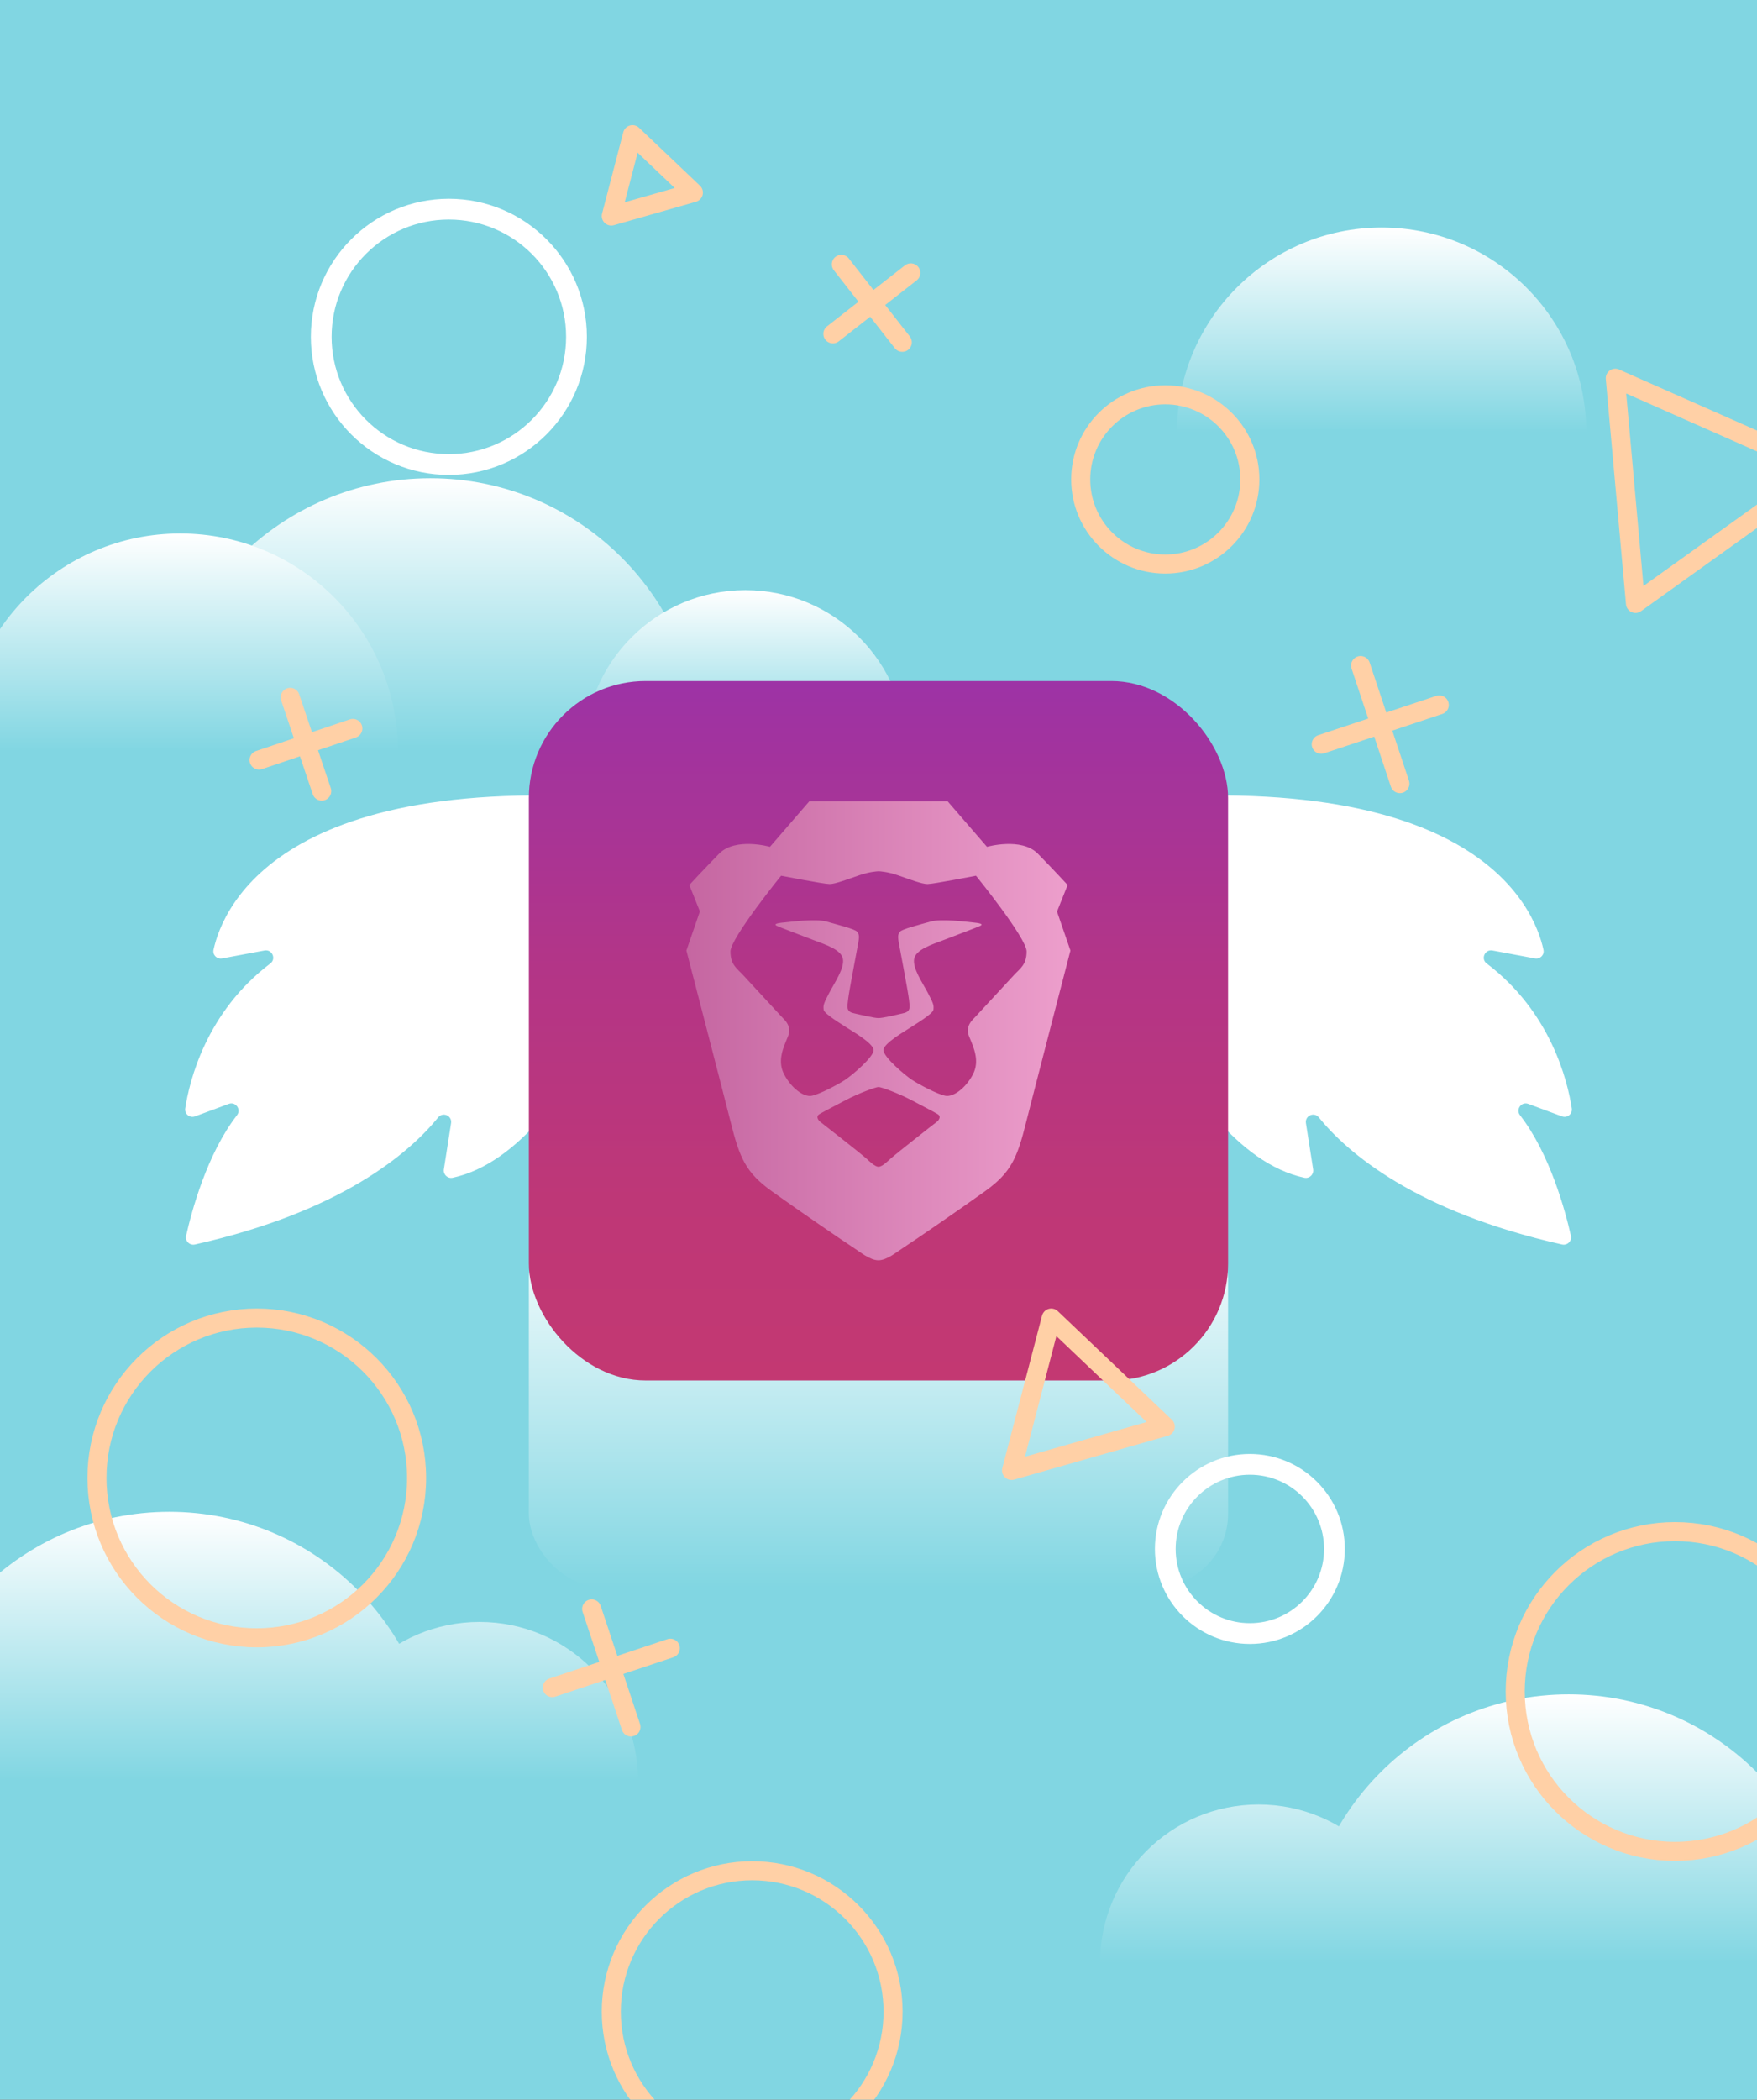 <svg id="Layer_1" data-name="Layer 1" xmlns="http://www.w3.org/2000/svg" xmlns:xlink="http://www.w3.org/1999/xlink" viewBox="0 0 276.71 330.56"><rect x="0" y="0" width="276.71" height="330.56" fill="#333333" stroke="none"/><defs><linearGradient id="linear-gradient" x1="2306.34" y1="-2036.17" x2="2338.57" y2="-2036.17" gradientTransform="translate(-1818.58 -2270.52) rotate(90)" gradientUnits="userSpaceOnUse"><stop offset="0" stop-color="#fff"/><stop offset="1" stop-color="#81d6e2"/></linearGradient><linearGradient id="linear-gradient-2" x1="2345.81" y1="-1886.36" x2="2388.38" y2="-1886.36" xlink:href="#linear-gradient"/><linearGradient id="linear-gradient-3" x1="2363.42" y1="-1935.97" x2="2388.79" y2="-1935.97" xlink:href="#linear-gradient"/><linearGradient id="linear-gradient-4" x1="2354.51" y1="-1846.96" x2="2388.79" y2="-1846.96" xlink:href="#linear-gradient"/><linearGradient id="linear-gradient-5" x1="2537.27" y1="-2049.68" x2="2579.58" y2="-2049.68" gradientTransform="translate(2280.78 -2270.52) rotate(90) scale(1 -1)" xlink:href="#linear-gradient"/><linearGradient id="linear-gradient-6" x1="138.35" y1="189.68" x2="138.35" y2="249.89" gradientTransform="matrix(1, 0, 0, 1, 0, 0)" xlink:href="#linear-gradient"/><linearGradient id="linear-gradient-7" x1="138.35" y1="107.22" x2="138.35" y2="217.34" gradientUnits="userSpaceOnUse"><stop offset="0" stop-color="#9d33a6"/><stop offset=".04" stop-color="#9f33a2"/><stop offset=".41" stop-color="#b33587"/><stop offset=".74" stop-color="#be3777"/><stop offset="1" stop-color="#c33872"/></linearGradient><linearGradient id="linear-gradient-8" x1="108.11" y1="162.28" x2="168.6" y2="162.28" gradientUnits="userSpaceOnUse"><stop offset="0" stop-color="#c566a1"/><stop offset="1" stop-color="#ed9fcc"/></linearGradient><linearGradient id="linear-gradient-9" x1="2508.53" y1="-1861.2" x2="2550.84" y2="-1861.2" xlink:href="#linear-gradient"/><clipPath id="clippath"><path class="cls-1" d="M0 0h276.71v330.56H0z"/></clipPath><style>.cls-1,.cls-2,.cls-3{fill:none}.cls-2{stroke:#fff;stroke-width:3.27px}.cls-2,.cls-3{stroke-linecap:round;stroke-linejoin:round}.cls-3{stroke:#ffd0a6;stroke-width:3px}</style></defs><g clip-path="url(#clippath)"><path fill="#81d6e2" d="M0 0h276.71v330.56H0z"/><path class="cls-1" d="M0 0h276.71v330.56H0z"/><path d="m208.64 67.53-23.28.52c0-17.8 14.43-32.23 32.23-32.23s32.23 14.43 32.23 32.23" fill="url(#linear-gradient)"/><g><path d="M25.21 117.86c0-23.51 19.06-42.57 42.57-42.57s42.57 19.06 42.57 42.57H25.21Z" fill="url(#linear-gradient-2)"/><g><path d="m110.35 117.86-18.32.41c0-14.01 11.36-25.36 25.36-25.36s25.36 11.36 25.36 25.36" fill="url(#linear-gradient-3)"/><path d="m18.86 117.72-24.76.55c0-18.93 15.35-34.28 34.28-34.28s34.28 15.35 34.28 34.28" fill="url(#linear-gradient-4)"/></g></g><path d="M288.97 308.66c0-23.15-18.76-41.91-41.91-41.91s-41.91 18.76-41.91 41.91l18.03.4c0-13.79-11.18-24.97-24.97-24.97s-24.97 11.18-24.97 24.97" fill="url(#linear-gradient-5)"/><g><g><path d="M108.23 128.14c-2.37 8.21-16.12 52.8-36.94 57.28-.79.17-1.51-.51-1.39-1.31l1.14-7.29c.18-1.17-1.29-1.82-2.03-.9-4.46 5.49-15.11 14.81-38.32 20.01-.82.18-1.56-.55-1.38-1.37.85-3.78 3.26-12.86 8.01-18.98.71-.92-.21-2.2-1.3-1.79l-5.31 1.97c-.82.3-1.67-.38-1.54-1.25.66-4.33 3.29-15.17 13.41-22.83.96-.73.27-2.26-.92-2.04l-6.69 1.25c-.81.15-1.52-.56-1.34-1.37 1.44-6.62 10.97-30.36 73.61-22.83.71.08 1.18.78.98 1.46Zm60.25 0c2.37 8.21 16.12 52.8 36.94 57.28.79.17 1.51-.51 1.39-1.31l-1.14-7.29c-.18-1.17 1.29-1.82 2.03-.9 4.46 5.49 15.11 14.81 38.32 20.01.82.18 1.56-.55 1.38-1.37-.85-3.78-3.26-12.86-8.01-18.98-.71-.92.21-2.2 1.3-1.79l5.31 1.97c.82.3 1.67-.38 1.54-1.25-.66-4.33-3.29-15.17-13.41-22.83-.96-.73-.27-2.26.92-2.04l6.69 1.25c.81.15 1.52-.56 1.34-1.37-1.44-6.62-10.97-30.36-73.61-22.83-.71.08-1.18.78-.98 1.46Z" fill="#fff"/></g><rect x="83.29" y="189.68" width="110.12" height="60.21" rx="11.56" ry="11.56" fill="url(#linear-gradient-6)"/><rect x="83.29" y="107.22" width="110.12" height="110.12" rx="18.4" ry="18.4" fill="url(#linear-gradient-7)"/><path d="m166.48 143.49 1.66-4.16s-2.12-2.31-4.69-4.93c-2.57-2.62-8.01-1.08-8.01-1.08l-6.2-7.17h-21.78l-6.2 7.17s-5.44-1.54-8.01 1.08c-2.57 2.62-4.69 4.93-4.69 4.93l1.66 4.16-2.12 6.16s6.23 24.03 6.96 26.96c1.44 5.78 2.42 8.01 6.5 10.94s11.49 8.01 12.7 8.78c1.21.77 2.72 2.08 4.08 2.08s2.87-1.31 4.08-2.08 8.62-5.85 12.7-8.78c4.08-2.93 5.07-5.16 6.5-10.94.73-2.93 6.96-26.96 6.96-26.96l-2.12-6.16Zm-19.01 33.18c-.45.32-6.49 5.09-7.08 5.62-.59.53-1.45 1.4-2.03 1.4s-1.45-.87-2.03-1.4c-.59-.53-6.63-5.29-7.08-5.62-.45-.32-.75-.92-.26-1.23.49-.31 2.04-1.11 4.17-2.23 2.13-1.12 4.79-2.08 5.2-2.08s3.07.96 5.2 2.08c2.13 1.12 3.68 1.92 4.17 2.23.49.31.19.91-.26 1.23Zm12.2-23.14c-1.01 1.09-5.41 5.86-5.98 6.47-.57.61-1.74 1.54-1.05 3.21s1.71 3.8.58 5.95c-1.14 2.16-3.08 3.59-4.33 3.36-1.25-.24-4.18-1.8-5.26-2.51-1.08-.71-4.49-3.58-4.49-4.68s3.53-3.07 4.18-3.52c.65-.45 3.63-2.18 3.69-2.86.06-.68.04-.88-.84-2.56-.88-1.68-2.46-3.92-2.2-5.42.26-1.49 2.81-2.27 4.63-2.97 1.82-.7 5.32-2.02 5.76-2.23.44-.21.32-.4-1-.53-1.33-.13-5.09-.64-6.78-.16-1.7.48-4.59 1.21-4.83 1.6-.23.39-.44.4-.2 1.74.24 1.34 1.48 7.77 1.6 8.91.12 1.14.36 1.9-.85 2.18-1.21.28-3.24.77-3.94.77s-2.73-.49-3.94-.77-.97-1.04-.85-2.18 1.36-7.57 1.6-8.91c.24-1.34.03-1.35-.2-1.74-.23-.39-3.13-1.12-4.83-1.6-1.7-.48-5.46.03-6.78.16-1.33.13-1.44.32-1 .53s3.94 1.53 5.76 2.23c1.82.7 4.37 1.48 4.63 2.97.26 1.49-1.32 3.74-2.2 5.42-.88 1.68-.9 1.88-.84 2.56s3.04 2.41 3.69 2.86c.65.45 4.18 2.42 4.18 3.52s-3.41 3.97-4.49 4.68c-1.08.71-4.01 2.27-5.26 2.51-1.25.24-3.19-1.2-4.33-3.36-1.14-2.16-.11-4.28.58-5.95s-.48-2.6-1.05-3.21c-.57-.61-4.97-5.38-5.98-6.47-1.01-1.09-2.01-1.65-2.01-3.74s7.97-11.92 7.97-11.92 6.73 1.31 7.64 1.31 2.87-.77 4.69-1.39c1.64-.56 2.79-.61 2.99-.62h.06c.2 0 1.35.06 2.99.62 1.81.62 3.78 1.39 4.69 1.39s7.64-1.31 7.64-1.31 7.97 9.82 7.97 11.92-1 2.65-2.01 3.74Z" fill="url(#linear-gradient-8)"/></g><path d="M-15.25 279.92c0-23.15 18.76-41.91 41.91-41.91s41.91 18.76 41.91 41.91l-18.03.4c0-13.79 11.18-24.97 24.97-24.97s24.97 11.18 24.97 24.97" fill="url(#linear-gradient-9)"/><g><circle class="cls-3" cx="183.52" cy="75.48" r="13.32"/><circle class="cls-2" cx="70.69" cy="53.03" r="20.1"/><circle class="cls-3" cx="118.46" cy="316.71" r="22.19"/><g><path class="cls-3" d="m132.5 41.62 9.6 12.27m1.34-10.93-12.27 9.6"/></g><g><path class="cls-3" d="m45.7 109.79 4.97 14.76m4.9-9.87-14.77 4.98"/></g><g><path class="cls-3" d="m226.67 110.98-18.59 6.19m12.39 6.2-6.19-18.59"/></g><g><path class="cls-3" d="m105.57 259.49-18.59 6.2m12.39 6.19-6.19-18.58"/></g><path class="cls-3" d="m96.27 34.01 3.34-12.81 9.59 9.12-12.93 3.69zM257.57 95l-3.18-35.45 32.55 14.4L257.57 95z"/><circle class="cls-2" cx="196.84" cy="243.86" r="13.32"/><circle class="cls-3" cx="263.8" cy="266.3" r="25.17"/><circle class="cls-3" cx="40.44" cy="232.68" r="25.17"/><path class="cls-3" d="m159.31 231.5 6.25-23.99 17.96 17.09-24.21 6.9z"/></g></g></svg>